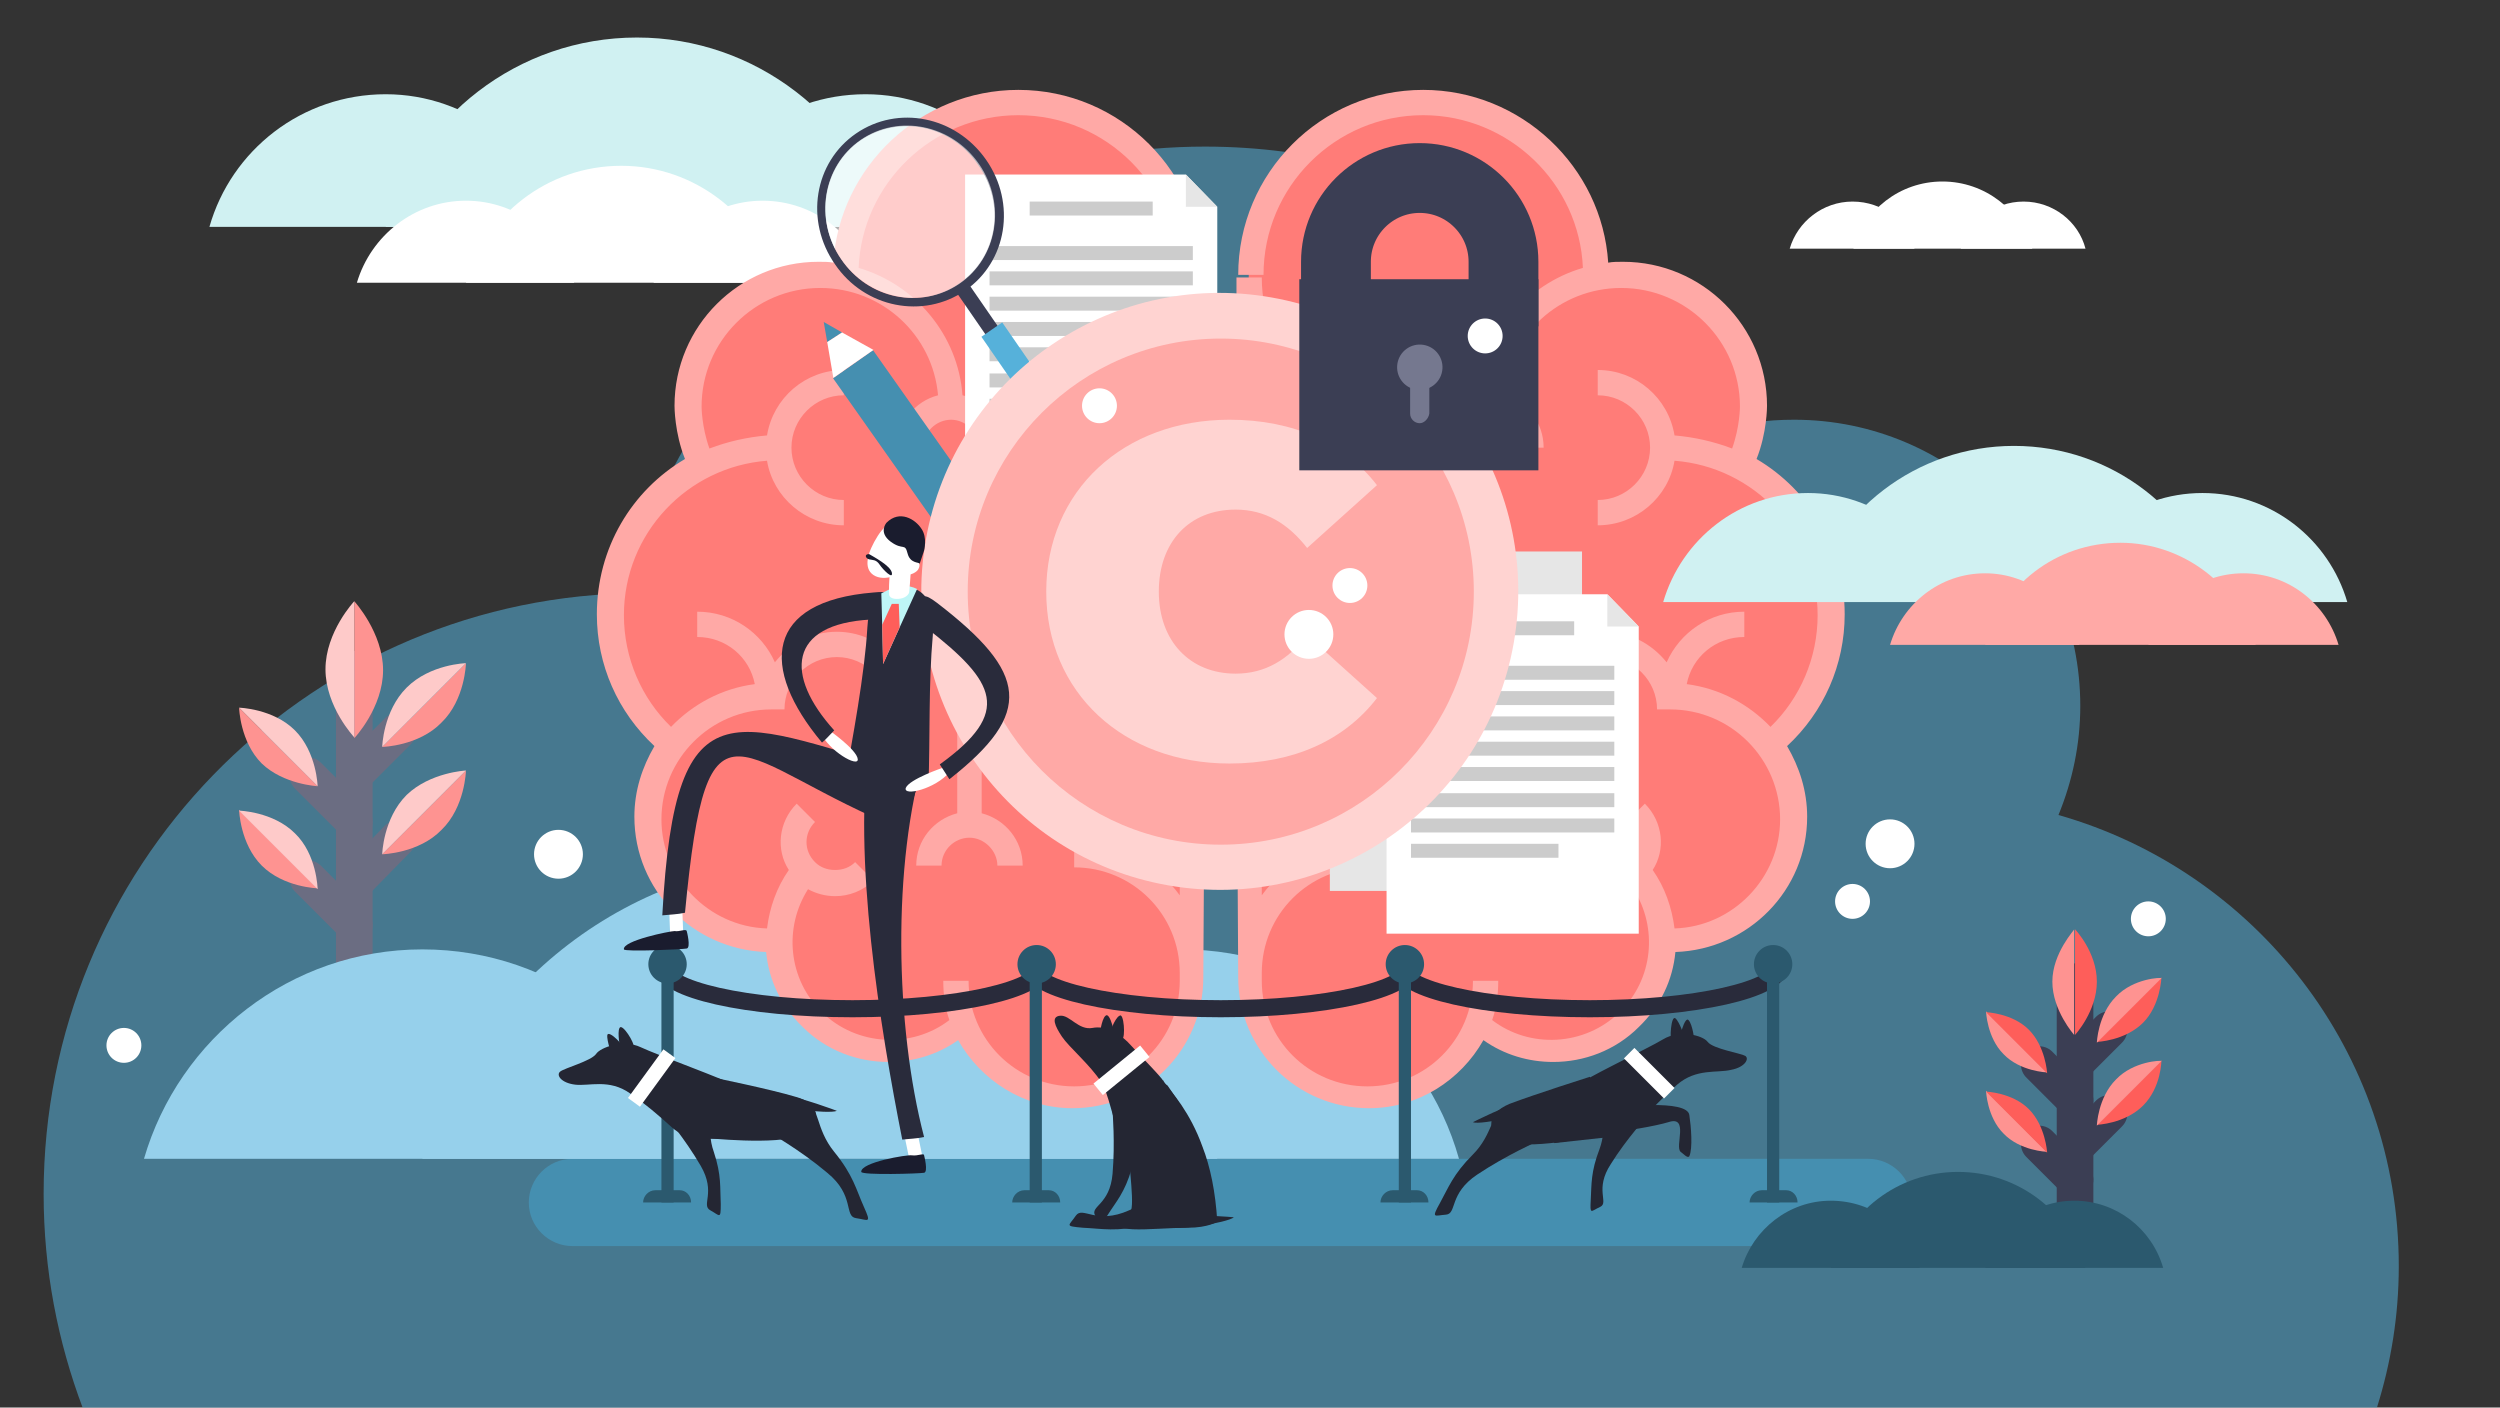 <?xml version="1.0" encoding="utf-8"?>
<!-- Generator: Adobe Illustrator 24.2.1, SVG Export Plug-In . SVG Version: 6.00 Build 0)  -->
<svg version="1.1" id="Capa_1" xmlns="http://www.w3.org/2000/svg" xmlns:xlink="http://www.w3.org/1999/xlink" x="0px" y="0px" viewBox="0 0 286.5 161.3" style="enable-background:new 0 0 286.5 161.3;" xml:space="preserve">
  <rect x="0" y="0" width="286.5" height="161.3" fill="#333333" stroke="none"/>
  <style type="text/css">
	.st0{opacity:0.55;fill:#56B1DA;}
	.st1{fill:#458FB0;}
	.st2{fill:#D0F1F2;}
	.st3{fill:#FFFFFF;}
	.st4{fill:none;stroke:#3B3E54;stroke-width:4.198;stroke-linecap:round;stroke-linejoin:round;stroke-miterlimit:10;}
	.st5{fill:#FE5E5A;}
	.st6{fill:#FE9391;}
	.st7{fill:none;stroke:#6B6D82;stroke-width:4.198;stroke-linecap:round;stroke-linejoin:round;stroke-miterlimit:10;}
	.st8{fill:#FECAC9;}
	.st9{fill:#2B596E;}
	.st10{fill:#96D0EB;}
	.st11{fill:#FF7C78;}
	.st12{fill:#FFA9A6;}
	.st13{fill:#242633;}
	.st14{fill:#E6E6E6;}
	.st15{fill:#CCCCCC;}
	.st16{fill:none;stroke:#292B3B;stroke-width:1.958;stroke-miterlimit:10;}
	.st17{fill:#3B3E54;}
	.st18{fill:#56B1DA;}
	.st19{opacity:0.61;fill:#FFFFFF;}
	.st20{fill:#FFD3D1;}
	.st21{fill:#1A1C2E;}
	.st22{fill:#292B3B;}
	.st23{fill:#BEF6F7;}
	.st24{fill:none;stroke:#3B3E54;stroke-width:8;stroke-miterlimit:10;}
	.st25{fill:#75788F;}
</style>
  <g>
    <path class="st0" d="M272.4,161.3c1.6-5.1,2.5-10.5,2.5-16.2c0-24.6-16.5-45.3-39-51.7c1.6-3.9,2.5-8.1,2.5-12.5
		c0-18.1-14.7-32.8-32.8-32.8c-3.1,0-6.1,0.4-9,1.2c-12.1-19.5-33.8-32.5-58.5-32.5c-31.9,0-58.8,21.7-66.5,51.2
		c-37,1.1-66.6,31.5-66.6,68.8c0,8.7,1.6,16.9,4.5,24.6H272.4z" />
    <path class="st1" d="M214.1,142.8H65.6c-2.7,0-5-2.2-5-5l0,0c0-2.7,2.2-5,5-5h148.5c2.7,0,5,2.2,5,5l0,0
		C219.1,140.5,216.9,142.8,214.1,142.8z" />
    <g>
      <path class="st2" d="M44.2,10.8c-9.6,0-17.7,6.4-20.2,15.2h40.3C61.8,17.3,53.7,10.8,44.2,10.8z" />
      <path class="st2" d="M99.2,10.8c-9.6,0-17.7,6.4-20.2,15.2h40.3C116.8,17.3,108.7,10.8,99.2,10.8z" />
      <path class="st2" d="M73,4.3c-13.7,0-25.2,9.2-28.8,21.7h57.6C98.2,13.5,86.6,4.3,73,4.3z" />
    </g>
    <g>
      <path class="st3" d="M53.4,23c-5.9,0-10.9,4-12.5,9.4h24.9C64.3,27,59.3,23,53.4,23z" />
      <path class="st3" d="M87.4,23c-5.9,0-10.9,4-12.5,9.4h24.9C98.3,27,93.3,23,87.4,23z" />
      <path class="st3" d="M71.2,19c-8.5,0-15.6,5.7-17.8,13.4H89C86.8,24.7,79.6,19,71.2,19z" />
    </g>
    <g>
      <line class="st4" x1="237.8" y1="140.6" x2="237.8" y2="112.5" />
      <line class="st4" x1="237.8" y1="121.9" x2="241.7" y2="118" />
      <line class="st4" x1="237.8" y1="131.5" x2="241.7" y2="127.6" />
      <line class="st4" x1="237.8" y1="126.1" x2="233.7" y2="122" />
      <g>
        <path class="st5" d="M237.8,106.5v12.1c0,0,2.5-2.7,2.5-6.1S237.8,106.5,237.8,106.5z" />
        <path class="st6" d="M235.2,112.5c0,3.3,2.5,6.1,2.5,6.1v-12.1C237.8,106.5,235.2,109.2,235.2,112.5z" />
      </g>
      <g>
        <path class="st5" d="M247.7,112l-7.4,7.4c0,0,3.2-0.1,5.3-2.2C247.6,115.2,247.7,112,247.7,112z" />
        <path class="st6" d="M242.5,114.2c-2.1,2.1-2.2,5.3-2.2,5.3l7.4-7.4C247.7,112,244.5,112.1,242.5,114.2z" />
      </g>
      <g>
        <path class="st5" d="M247.7,121.5l-7.4,7.4c0,0,3.2-0.1,5.3-2.2S247.7,121.5,247.7,121.5z" />
        <path class="st6" d="M242.5,123.7c-2.1,2.1-2.2,5.3-2.2,5.3l7.4-7.4C247.7,121.5,244.5,121.6,242.5,123.7z" />
      </g>
      <g>
        <path class="st6" d="M234.6,122.9l-7-7c0,0,0.1,3,2,4.9C231.5,122.8,234.6,122.9,234.6,122.9z" />
        <path class="st5" d="M232.5,118c-1.9-1.9-4.9-2-4.9-2l7,7C234.6,122.9,234.4,119.9,232.5,118z" />
      </g>
      <line class="st4" x1="237.8" y1="135.2" x2="233.7" y2="131.1" />
      <g>
        <path class="st6" d="M234.6,132l-7-7c0,0,0.1,3,2,4.9C231.5,131.9,234.6,132,234.6,132z" />
        <path class="st5" d="M232.5,127.1c-1.9-1.9-4.9-2-4.9-2l7,7C234.6,132,234.4,129,232.5,127.1z" />
      </g>
    </g>
    <g>
      <line class="st7" x1="40.6" y1="113" x2="40.6" y2="76.7" />
      <line class="st7" x1="40.6" y1="88.8" x2="45.6" y2="83.8" />
      <line class="st7" x1="40.6" y1="101.2" x2="45.6" y2="96.1" />
      <line class="st7" x1="40.6" y1="94.2" x2="35.3" y2="88.9" />
      <g>
        <path class="st6" d="M40.6,68.9v15.7c0,0,3.3-3.5,3.3-7.8S40.6,68.9,40.6,68.9z" />
        <path class="st8" d="M37.3,76.7c0,4.3,3.3,7.8,3.3,7.8V68.9C40.6,68.9,37.3,72.4,37.3,76.7z" />
      </g>
      <g>
        <path class="st6" d="M53.4,76l-9.6,9.6c0,0,4.2-0.1,6.8-2.8C53.3,80.2,53.4,76,53.4,76z" />
        <path class="st8" d="M46.6,78.8c-2.7,2.7-2.8,6.8-2.8,6.8l9.6-9.6C53.4,76,49.3,76.1,46.6,78.8z" />
      </g>
      <g>
        <path class="st6" d="M53.4,88.3l-9.6,9.6c0,0,4.2-0.1,6.8-2.8C53.3,92.5,53.4,88.3,53.4,88.3z" />
        <path class="st8" d="M46.6,91.1c-2.7,2.7-2.8,6.8-2.8,6.8l9.6-9.6C53.4,88.3,49.3,88.5,46.6,91.1z" />
      </g>
      <g>
        <path class="st6" d="M36.4,90.1l-9-9c0,0,0.1,3.9,2.6,6.4C32.5,89.9,36.4,90.1,36.4,90.1z" />
        <path class="st8" d="M33.8,83.7c-2.5-2.5-6.4-2.6-6.4-2.6l9,9C36.4,90.1,36.3,86.2,33.8,83.7z" />
      </g>
      <line class="st7" x1="40.6" y1="106" x2="35.3" y2="100.7" />
      <g>
        <path class="st6" d="M36.4,101.8l-9-9c0,0,0.1,3.9,2.6,6.4C32.5,101.7,36.4,101.8,36.4,101.8z" />
        <path class="st8" d="M33.8,95.5c-2.5-2.5-6.4-2.6-6.4-2.6l9,9C36.4,101.8,36.3,97.9,33.8,95.5z" />
      </g>
    </g>
    <g>
      <path class="st9" d="M209.8,137.6c-4.8,0-8.9,3.3-10.2,7.7H220C218.8,140.8,214.7,137.6,209.8,137.6z" />
      <path class="st9" d="M237.7,137.6c-4.8,0-8.9,3.3-10.2,7.7h20.4C246.6,140.8,242.5,137.6,237.7,137.6z" />
      <path class="st9" d="M224.4,134.3c-6.9,0-12.8,4.6-14.6,11H239C237.2,138.9,231.3,134.3,224.4,134.3z" />
    </g>
    <g>
      <path class="st3" d="M212.3,23.1c-3.4,0-6.3,2.3-7.2,5.4h14.3C218.6,25.4,215.8,23.1,212.3,23.1z" />
      <path class="st3" d="M231.9,23.1c-3.4,0-6.3,2.3-7.2,5.4h14.3C238.2,25.4,235.3,23.1,231.9,23.1z" />
      <path class="st3" d="M222.6,20.8c-4.9,0-9,3.3-10.2,7.7h20.5C231.6,24.1,227.5,20.8,222.6,20.8z" />
    </g>
    <g>
      <path class="st10" d="M48.4,108.8c-15.1,0-27.9,10.2-31.9,24h63.7C76.3,118.9,63.6,108.8,48.4,108.8z" />
      <path class="st10" d="M135.4,108.8c-15.1,0-27.9,10.2-31.9,24h63.7C163.3,118.9,150.5,108.8,135.4,108.8z" />
      <path class="st10" d="M93.9,98.5c-21.6,0-39.9,14.5-45.5,34.3h91.1C133.8,113,115.6,98.5,93.9,98.5z" />
    </g>
    <g>
      <g>
        <path class="st11" d="M136.6,31.8c0-10.9-8.8-19.8-19.8-19.8c-10.9,0-19.8,8.8-19.8,19.8c0,0.1,0,0.2,0,0.3c-1-0.2-2-0.3-3.1-0.3
				c-8.3,0-15,6.7-15,15c0,2.4,0.6,4.8,1.6,6.8c-6.2,3.2-10.5,9.7-10.5,17.2c0,6,2.7,11.3,7,14.9c-1.7,2.3-2.7,5.2-2.7,8.3
				c0,7.7,6.3,14,14,14c0.3,0,0.6,0,1,0c0,0,0,0,0,0c0,7,5.7,12.7,12.7,12.7c3.3,0,6.3-1.3,8.5-3.3c2,5,6.9,8.5,12.6,8.5
				c7.5,0,13.5-6.1,13.5-13.5V31.8L136.6,31.8C136.6,31.8,136.6,31.8,136.6,31.8z" />
        <g>
          <path class="st12" d="M123.9,92.4h1.2v-2.9h-1.2c-6.3,0-11.3-5.1-11.3-11.3V58h-2.9v20.1v15.1c-2.7,0.7-4.7,3.1-4.7,6h2.9
					c0-1.8,1.5-3.2,3.2-3.2s3.2,1.5,3.2,3.2h2.9c0-2.9-2-5.3-4.7-6v-6.4C115.1,90.2,119.3,92.4,123.9,92.4z" />
          <path class="st12" d="M138.2,61.1c0-0.4,0-0.9-0.1-1.3v-28h-2.9c0,9.4-7.7,17.1-17.1,17.1v2.9c7.2,0,13.6-3.8,17.1-9.6v12.2
					c-1.6-1.4-3.6-2.2-5.9-2.2c-4.9,0-8.9,4-8.9,8.9h2.9c0-3.3,2.7-6,6-6c2.9,0,5.4,2.1,5.9,5v42.5c-2.7-3.7-7.1-6.1-12.1-6.1v2.9
					c6.7,0,12.1,5.4,12.1,12.1v0.9c0,6.7-5.4,12.1-12.1,12.1c-6.7,0-12.1-5.4-12.1-12.1h-2.9c0,1.6,0.2,3.1,0.7,4.5
					c-4.3,3.3-10.6,3-14.6-0.9c-3.9-3.8-4.4-9.7-1.6-14.1c0.9,0.5,2,0.8,3.1,0.8c1.6,0,3.2-0.6,4.4-1.8l-2.1-2.1
					c-0.6,0.6-1.4,0.9-2.3,0.9s-1.7-0.3-2.3-0.9c-1.3-1.3-1.3-3.3,0-4.6l-2.1-2.1c-2.1,2.1-2.4,5.3-0.9,7.6c-1.4,2-2.2,4.3-2.5,6.7
					c-6.7-0.2-12.1-5.8-12.1-12.5c0-6.9,5.6-12.6,12.6-12.6h1.5c0-3.3,2.7-6,6-6c3.3,0,6,2.7,6,6h2.9c0-4.9-4-8.9-8.9-8.9
					c-2.9,0-5.4,1.4-7.1,3.5c-1.5-3.4-4.9-5.8-8.9-5.8v2.9c3.3,0,6,2.3,6.6,5.4c-3.8,0.5-7.1,2.3-9.6,4.9c-3.4-3.3-5.4-7.9-5.4-12.8
					c0-9.4,7.3-17,16.4-17.7c0.7,4.2,4.4,7.4,8.8,7.4v-2.9c-3.3,0-6-2.7-6-6c0-3.3,2.7-6,6-6v-2.9c-4.4,0-8.1,3.2-8.8,7.5
					c-2.3,0.2-4.5,0.7-6.6,1.5c-0.9-2.5-0.9-4.8-0.9-4.8c0-7.5,6.1-13.6,13.6-13.6c7.1,0,12.9,5.4,13.5,12.3c-2.7,0.7-4.6,3.1-4.6,6
					h2.9c0-1.8,1.5-3.2,3.2-3.2s3.2,1.5,3.2,3.2h2.9c0-2.9-2-5.4-4.8-6c-0.5-6.9-5.4-12.7-11.9-14.6c0.4-9.7,8.5-17.5,18.3-17.5
					c10.1,0,18.3,8.2,18.3,18.3h2.9c0-11.7-9.5-21.2-21.2-21.2c-11.2,0-20.5,8.8-21.2,19.8c-0.5-0.1-1.1-0.1-1.7-0.1
					c-9.1,0-16.5,7.4-16.5,16.5c0,0.1,0,3.1,1.2,6.1c-6.1,3.6-10.1,10.2-10.1,17.8c0,5.8,2.4,11.2,6.6,15.1
					c-1.4,2.4-2.3,5.1-2.3,8.1c0,8.4,6.7,15.2,15.1,15.5c0.3,3.2,1.7,6.2,4.2,8.6c2.7,2.7,6.3,4,9.8,4c2.8,0,5.6-0.8,8-2.5
					c2.6,4.6,7.5,7.8,13.1,7.8c8.3,0,15-6.7,15-15L138.2,61.1L138.2,61.1z" />
        </g>
      </g>
      <g>
        <path class="st11" d="M143.1,31.8c0-10.9,8.8-19.8,19.8-19.8c10.9,0,19.8,8.8,19.8,19.8c0,0.1,0,0.2,0,0.3c1-0.2,2-0.3,3.1-0.3
				c8.3,0,15,6.7,15,15c0,2.4-0.6,4.8-1.6,6.8c6.2,3.2,10.5,9.7,10.5,17.2c0,6-2.7,11.3-7,14.9c1.7,2.3,2.7,5.2,2.7,8.3
				c0,7.7-6.3,14-14,14c-0.3,0-0.6,0-1,0c0,0,0,0,0,0c0,7-5.7,12.7-12.7,12.7c-3.3,0-6.3-1.3-8.5-3.3c-2,5-6.9,8.5-12.6,8.5
				c-7.5,0-13.5-6.1-13.5-13.5V31.8L143.1,31.8C143.1,31.8,143.1,31.8,143.1,31.8z" />
        <g>
          <path class="st12" d="M155.9,92.4h-1.2v-2.9h1.2c6.3,0,11.3-5.1,11.3-11.3V58h2.9v20.1v15.1c2.7,0.7,4.7,3.1,4.7,6h-2.9
					c0-1.8-1.5-3.2-3.2-3.2s-3.2,1.5-3.2,3.2h-2.9c0-2.9,2-5.3,4.7-6v-6.4C164.6,90.2,160.5,92.4,155.9,92.4z" />
          <path class="st12" d="M141.6,61.1c0-0.4,0-0.9,0.1-1.3v-28h2.9c0,9.4,7.7,17.1,17.1,17.1v2.9c-7.2,0-13.6-3.8-17.1-9.6v12.2
					c1.6-1.4,3.6-2.2,5.9-2.2c4.9,0,8.9,4,8.9,8.9h-2.9c0-3.3-2.7-6-6-6c-2.9,0-5.4,2.1-5.9,5v42.5c2.7-3.7,7.1-6.1,12.1-6.1v2.9
					c-6.7,0-12.1,5.4-12.1,12.1v0.9c0,6.7,5.4,12.1,12.1,12.1c6.7,0,12.1-5.4,12.1-12.1h2.9c0,1.6-0.2,3.1-0.7,4.5
					c4.3,3.3,10.6,3,14.6-0.9c3.9-3.8,4.4-9.7,1.6-14.1c-0.9,0.5-2,0.8-3.1,0.8c-1.6,0-3.2-0.6-4.4-1.8l2.1-2.1
					c0.6,0.6,1.4,0.9,2.3,0.9c0.9,0,1.7-0.3,2.3-0.9c1.3-1.3,1.3-3.3,0-4.6l2.1-2.1c2.1,2.1,2.4,5.3,0.9,7.6c1.4,2,2.2,4.3,2.5,6.7
					c6.7-0.2,12.1-5.8,12.1-12.5c0-6.9-5.6-12.6-12.6-12.6h-1.5c0-3.3-2.7-6-6-6c-3.3,0-6,2.7-6,6h-2.9c0-4.9,4-8.9,8.9-8.9
					c2.9,0,5.4,1.4,7.1,3.5c1.5-3.4,4.9-5.8,8.9-5.8v2.9c-3.3,0-6,2.3-6.6,5.4c3.8,0.5,7.1,2.3,9.6,4.9c3.4-3.3,5.4-7.9,5.4-12.8
					c0-9.4-7.3-17-16.4-17.7c-0.7,4.2-4.4,7.4-8.8,7.4v-2.9c3.3,0,6-2.7,6-6c0-3.3-2.7-6-6-6v-2.9c4.4,0,8.1,3.2,8.8,7.5
					c2.3,0.2,4.5,0.7,6.6,1.5c0.9-2.5,0.9-4.8,0.9-4.8c0-7.5-6.1-13.6-13.6-13.6c-7.1,0-12.9,5.4-13.5,12.3c2.7,0.7,4.6,3.1,4.6,6
					h-2.9c0-1.8-1.5-3.2-3.2-3.2s-3.2,1.5-3.2,3.2h-2.9c0-2.9,2-5.4,4.8-6c0.5-6.9,5.4-12.7,11.9-14.6c-0.4-9.7-8.5-17.5-18.3-17.5
					c-10.1,0-18.3,8.2-18.3,18.3h-2.9c0-11.7,9.5-21.2,21.2-21.2c11.2,0,20.5,8.8,21.2,19.8c0.5-0.1,1.1-0.1,1.7-0.1
					c9.1,0,16.5,7.4,16.5,16.5c0,0.1,0,3.1-1.2,6.1c6.1,3.6,10.1,10.2,10.1,17.8c0,5.8-2.4,11.2-6.6,15.1c1.4,2.4,2.3,5.1,2.3,8.1
					c0,8.4-6.7,15.2-15.1,15.5c-0.3,3.2-1.7,6.2-4.2,8.6c-2.7,2.7-6.3,4-9.8,4c-2.8,0-5.6-0.8-8-2.5c-2.6,4.6-7.5,7.8-13.1,7.8
					c-8.3,0-15-6.7-15-15L141.6,61.1L141.6,61.1z" />
        </g>
      </g>
    </g>
    <g>
      <path class="st2" d="M207.2,56.5c-7.9,0-14.5,5.3-16.6,12.5h33.1C221.7,61.8,215,56.5,207.2,56.5z" />
      <path class="st2" d="M252.4,56.5c-7.9,0-14.5,5.3-16.6,12.5H269C266.9,61.8,260.3,56.5,252.4,56.5z" />
      <path class="st2" d="M230.8,51.1c-11.2,0-20.7,7.5-23.7,17.8h47.3C251.6,58.7,242.1,51.1,230.8,51.1z" />
    </g>
    <g>
      <path class="st12" d="M227.5,65.7c-5.2,0-9.5,3.5-10.9,8.2h21.7C237,69.2,232.6,65.7,227.5,65.7z" />
      <path class="st12" d="M257.1,65.7c-5.2,0-9.5,3.5-10.9,8.2H268C266.6,69.2,262.3,65.7,257.1,65.7z" />
      <path class="st12" d="M243,62.2c-7.4,0-13.6,4.9-15.5,11.7h31C256.6,67.2,250.3,62.2,243,62.2z" />
    </g>
    <g>
      <g>
        <g>
          <path class="st13" d="M137.3,134.7c-1.9-0.9-4.1-1.6-6.1-2.1c-1-0.3-1.5-0.6-2.2-1.3c-0.3-0.3-0.5-0.7-0.7-1.1
					c-0.7-1.7-1.3-5-2.1-6.2c-1.3-2-3.7-4-4.5-5.2c-0.8-1.2-1.3-2.3-0.2-2.4c1.1-0.1,2.1,1.7,3.7,1.4c1.5-0.3,3.2,0.6,4.5,2.1
					c0.6,0.7,2.7,2.8,3.5,3.8c0,0,0,0.1,0.1,0.1c0.1,0.2,0.3,0.5,0.5,0.6c0,0,0,0,0,0c1.6,2.3,3,4.6,4,7.2
					C137.7,132.6,137.6,133.7,137.3,134.7z" />
        </g>
        <path class="st13" d="M127.1,118.6c0,0,0.6-1.9,1.2-2.2c0.5-0.4,0.7,2.5,0.3,2.7C128.2,119.3,127.1,118.6,127.1,118.6z" />
        <path class="st13" d="M126,118.8c0,0,0.2-2,0.7-2.4c0.5-0.5,1.2,2.3,0.9,2.6C127.2,119.3,126,118.8,126,118.8z" />
        <path class="st13" d="M141.4,139.5c0,0-4.1-0.4-7.1-0.1c0,0-1.3,0.1-0.9,1C133.8,141.3,140.8,140.1,141.4,139.5z" />
        <path class="st13" d="M127.5,127.4c0,0,0.3,3.6,0,7.1c-0.3,3.6-2.6,3.7-2,4.8c0.6,1.1,0.4,1.6,1.4,0c1-1.6,2-2.6,2.8-5.4
				c0.8-2.8,3-3.7,2.1-4.7C131,128.3,127.9,127,127.5,127.4z" />
        <path class="st13" d="M136.6,134.7c0,0-3.4,2.3-7.2,4c-3.8,1.7-5.3-0.5-6.1,0.6c-0.8,1.2-1.4,1.2,0.8,1.4
				c2.2,0.1,3.8,0.5,7.2-0.3c3.4-0.8,5.6,0.9,6-0.5C137.8,138.6,137.3,134.8,136.6,134.7z" />
        <path class="st13" d="M136.1,140.7c-4,0-10.5,1-6.7-1.6c0.8-0.5-0.1-5.3-0.1-8.6c0-1.6,0-3,0.2-3.5c0.4-1.7,3.1-3.7,3.1-3.7
				s0,0,0,0c0,0,0,0,0.1,0.1c0.1,0.1,0.3,0.3,0.6,0.6c0,0,0,0,0,0c1,1.1,3.1,3.5,4.5,7.4c0.9,2.3,1.5,5.2,1.7,8.6
				C139.5,140,138.5,140.7,136.1,140.7z" />
      </g>
      <rect x="125.1" y="121.7" transform="matrix(-0.775 0.632 -0.632 -0.775 305.601 136.386)" class="st3" width="6.9" height="1.7" />
    </g>
    <g>
      <rect x="152.4" y="63.2" class="st14" width="28.9" height="38.9" />
      <rect x="159.8" y="66.3" class="st15" width="14.1" height="1.6" />
      <rect x="155.2" y="71.4" class="st15" width="23.3" height="1.6" />
      <rect x="155.2" y="74.3" class="st15" width="23.3" height="1.6" />
      <rect x="155.2" y="77.2" class="st15" width="23.3" height="1.6" />
      <rect x="155.2" y="80.1" class="st15" width="23.3" height="1.6" />
      <rect x="155.2" y="83.1" class="st15" width="23.3" height="1.6" />
      <rect x="155.2" y="86" class="st15" width="23.3" height="1.6" />
      <rect x="155.2" y="88.9" class="st15" width="23.3" height="1.6" />
      <rect x="155.2" y="91.8" class="st15" width="16.9" height="1.6" />
    </g>
    <g>
      <polygon class="st3" points="184.2,68.1 158.9,68.1 158.9,107 187.8,107 187.8,71.8 		" />
      <rect x="166.3" y="71.2" class="st15" width="14.1" height="1.6" />
      <rect x="161.7" y="76.3" class="st15" width="23.3" height="1.6" />
      <rect x="161.7" y="79.2" class="st15" width="23.3" height="1.6" />
      <rect x="161.7" y="82.1" class="st15" width="23.3" height="1.6" />
      <rect x="161.7" y="85" class="st15" width="23.3" height="1.6" />
      <rect x="161.7" y="87.9" class="st15" width="23.3" height="1.6" />
      <rect x="161.7" y="90.9" class="st15" width="23.3" height="1.6" />
      <rect x="161.7" y="93.8" class="st15" width="23.3" height="1.6" />
      <rect x="161.7" y="96.7" class="st15" width="16.9" height="1.6" />
      <polygon class="st14" points="184.2,71.8 187.8,71.8 184.2,68.1 		" />
    </g>
    <g>
      <polygon class="st3" points="135.9,20 110.6,20 110.6,58.9 139.5,58.9 139.5,23.7 		" />
      <rect x="118" y="23.1" class="st15" width="14.1" height="1.6" />
      <rect x="113.4" y="28.2" class="st15" width="23.3" height="1.6" />
      <rect x="113.4" y="31.1" class="st15" width="23.3" height="1.6" />
      <rect x="113.4" y="34" class="st15" width="23.3" height="1.6" />
      <rect x="113.4" y="36.9" class="st15" width="23.3" height="1.6" />
      <rect x="113.4" y="39.8" class="st15" width="23.3" height="1.6" />
      <rect x="113.4" y="42.8" class="st15" width="23.3" height="1.6" />
      <rect x="113.4" y="45.7" class="st15" width="23.3" height="1.6" />
      <rect x="113.4" y="48.6" class="st15" width="16.9" height="1.6" />
      <polygon class="st14" points="135.9,23.7 139.5,23.7 135.9,20 		" />
    </g>
    <g>
      <g>
        <path class="st16" d="M204,110.7c0,2.7-9.8,4.9-21.8,4.9c-12.1,0-21.8-2.2-21.8-4.9" />
        <path class="st16" d="M161.7,110.7c0,2.7-9.8,4.9-21.8,4.9s-21.8-2.2-21.8-4.9" />
        <path class="st16" d="M119.5,110.7c0,2.7-9.8,4.9-21.8,4.9c-12.1,0-21.8-2.2-21.8-4.9" />
      </g>
      <g>
        <g>
          <g>
            <rect x="75.8" y="110.7" class="st9" width="1.4" height="27.1" />
            <path class="st9" d="M79.2,137.8h-5.5l0,0c0-0.7,0.6-1.4,1.4-1.4h2.8C78.6,136.4,79.2,137,79.2,137.8L79.2,137.8z" />
            <circle class="st9" cx="76.5" cy="110.5" r="2.2" />
          </g>
        </g>
        <g>
          <g>
            <rect x="118" y="110.7" class="st9" width="1.4" height="27.1" />
            <path class="st9" d="M121.5,137.8H116l0,0c0-0.7,0.6-1.4,1.4-1.4h2.8C120.9,136.4,121.5,137,121.5,137.8L121.5,137.8z" />
            <circle class="st9" cx="118.8" cy="110.5" r="2.2" />
          </g>
        </g>
        <g>
          <g>
            <rect x="160.3" y="110.7" class="st9" width="1.4" height="27.1" />
            <path class="st9" d="M163.7,137.8h-5.5l0,0c0-0.7,0.6-1.4,1.4-1.4h2.8C163.1,136.4,163.7,137,163.7,137.8L163.7,137.8z" />
            <circle class="st9" cx="161" cy="110.5" r="2.2" />
          </g>
        </g>
        <g>
          <g>
            <rect x="202.5" y="110.7" class="st9" width="1.4" height="27.1" />
            <path class="st9" d="M206,137.8h-5.5l0,0c0-0.7,0.6-1.4,1.4-1.4h2.8C205.4,136.4,206,137,206,137.8L206,137.8z" />
            <circle class="st9" cx="203.2" cy="110.5" r="2.2" />
          </g>
        </g>
      </g>
    </g>
    <g>
      <g>
        <path class="st13" d="M184.5,130.3c1.3-0.1,2.4-0.7,3.3-1.6c1.2-1.3,3-3.2,4.4-4.4c2.2-1.9,4.6-1.3,6.2-1.7
				c1.6-0.3,2.1-1.3,1.6-1.6c-0.5-0.3-3.7-0.8-4.3-1.6c-0.6-0.8-3.3-1.4-5.1-0.3c-1.8,1.1-9.3,4.6-10.7,5.8
				c-1.5,1.1-1.8,6.1-1.8,6.1L184.5,130.3z" />
        <path class="st13" d="M193.1,119c0,0-0.6-1.9-1.1-2.3c-0.5-0.4-0.7,2.5-0.4,2.7C192,119.7,193.1,119,193.1,119z" />
        <path class="st13" d="M194.2,119.4c0,0-0.2-2-0.7-2.5c-0.4-0.5-1.2,2.2-0.9,2.6C193,119.8,194.2,119.4,194.2,119.4z" />
        <path class="st13" d="M182.2,123.4c0,0-6.3,2-9.2,3.1c-2.9,1.2-2.7,3.5,0,4.4c2.7,0.9,10.9-0.9,10.9-0.9L182.2,123.4z" />
        <path class="st13" d="M168.8,128.6c0,0,3.7-1.9,6.5-2.7c0,0,1.3-0.4,1.3,0.6C176.5,127.5,169.6,129,168.8,128.6z" />
        <path class="st13" d="M188.8,127.9c0,0-2.4,2.6-4.2,5.5c-1.9,2.9-0.2,4.4-1.2,4.9c-1.1,0.5-1.2,1-1.1-0.8c0.1-1.8,0-3.2,1-5.8
				c1-2.7-0.1-4.7,1.1-4.9C185.6,126.5,188.8,127.3,188.8,127.9z" />
        <path class="st13" d="M176.2,130.8c0,0-3.6,1.6-6.9,3.8c-3.3,2.2-2.3,4.5-3.6,4.6s-1.7,0.5-0.7-1.3c1-1.8,1.5-3.3,3.8-5.6
				c2.3-2.3,2.1-4.9,3.4-4.6C173.6,127.9,176.4,130.2,176.2,130.8z" />
        <path class="st13" d="M185.3,126.9c0,0,8.1-1,8.3,0.9c0.2,1.3,0.4,3.8,0,4.7c-0.2,0.3-0.7-0.3-1-0.5c-0.7-0.6,1-4.2-1.4-3.4
				c-1.3,0.4-5.5,1.2-6.6,1S185.3,126.9,185.3,126.9z" />
      </g>
      <rect x="185.8" y="122.2" transform="matrix(0.707 0.707 -0.707 0.707 142.339 -97.666)" class="st3" width="6.5" height="1.7" />
    </g>
    <g>
      <g>
        <path class="st13" d="M80.4,130.5c-1.3,0-2.5-0.5-3.4-1.3c-1.3-1.2-3.3-2.9-4.8-3.9c-2.4-1.7-4.7-0.8-6.3-1
				c-1.6-0.2-2.2-1.1-1.7-1.5c0.5-0.4,3.5-1.2,4.1-2c0.5-0.8,3.2-1.7,5.1-0.8c1.9,0.9,9.7,3.7,11.3,4.6c1.6,1,2.4,5.9,2.4,5.9
				L80.4,130.5z" />
        <path class="st13" d="M71.1,120.3c0,0-0.4-2-0.1-2.5c0.3-0.6,1.8,1.8,1.6,2.2C72.4,120.4,71.1,120.3,71.1,120.3z" />
        <path class="st13" d="M70.2,121.1c0,0-0.7-1.8-0.6-2.5c0.2-0.6,2.1,1.4,2,1.8C71.5,120.9,70.2,121.1,70.2,121.1z" />
        <path class="st13" d="M81.8,123.5c0,0,6.4,1.3,9.4,2.2c3,0.8,3,3.2,0.5,4.4c-2.6,1.2-10.9,0.3-10.9,0.3L81.8,123.5z" />
        <path class="st13" d="M95.9,127.3c0,0-3.9-1.5-6.8-2c0,0-1.3-0.2-1.2,0.7C88.1,127,95.2,127.7,95.9,127.3z" />
        <path class="st13" d="M76.2,127.8c0,0,2.3,2.7,4.1,5.8c1.8,3.1,0,4.5,1.1,5.1c1.1,0.6,1.2,1.1,1.2-0.7c-0.1-1.9,0.1-3.3-0.8-6
				c-1-2.8,0.3-4.8-0.9-5.1C79.6,126.6,76.3,127.2,76.2,127.8z" />
        <path class="st13" d="M88,129.7c0,0,3.6,2,6.8,4.7c3.2,2.6,1.9,5,3.3,5.2s1.8,0.7,0.9-1.3s-1.2-3.6-3.4-6.3s-1.7-5.4-3.1-5.2
				C91,127,87.8,129.1,88,129.7z" />
      </g>
      <rect x="71.2" y="122.7" transform="matrix(-0.589 0.808 -0.808 -0.589 218.48 135.996)" class="st3" width="6.9" height="1.7" />
    </g>
    <g>
      <rect x="115.1" y="31" transform="matrix(0.823 -0.568 0.568 0.823 -2.887 73.135)" class="st17" width="1.7" height="20.4" />
      <rect x="116.8" y="36.4" transform="matrix(0.823 -0.568 0.568 0.823 -4.334 74.981)" class="st18" width="2.9" height="16.1" />
      <g>
        <path class="st17" d="M98.1,15.3c-4.8,3.3-5.9,10-2.4,15c3.4,5,10.1,6.3,14.9,3s5.9-10,2.4-15C109.5,13.3,102.9,12,98.1,15.3z
				 M109.9,32.5c-4.4,3-10.4,1.8-13.5-2.8c-3.1-4.5-2.1-10.6,2.2-13.6c4.4-3,10.4-1.8,13.5,2.8C115.3,23.4,114.3,29.5,109.9,32.5z" />
        <ellipse transform="matrix(0.823 -0.568 0.568 0.823 4.663 63.508)" class="st19" cx="104.3" cy="24.3" rx="9.6" ry="10" />
      </g>
    </g>
    <g>
      <rect x="106.5" y="38.1" transform="matrix(0.817 -0.576 0.576 0.817 -13.485 73.569)" class="st1" width="5.6" height="40" />
      <polygon class="st1" points="94.4,36.9 94.8,39.2 96.5,38.1 		" />
      <polygon class="st3" points="94.8,39.2 95.5,43.3 100.1,40.1 96.5,38.1 		" />
    </g>
    <g>
      <ellipse transform="matrix(0.173 -0.985 0.985 0.173 48.801 193.845)" class="st20" cx="139.9" cy="67.8" rx="34.2" ry="34.2" />
      <circle class="st12" cx="139.9" cy="67.8" r="29" />
      <path class="st20" d="M119.9,67.8c0-11.6,8.9-19.7,21-19.7c7.4,0,13.2,2.7,16.9,7.5l-8,7.2c-2.2-2.8-4.8-4.4-8.2-4.4
			c-5.3,0-8.8,3.7-8.8,9.4s3.6,9.4,8.8,9.4c3.4,0,6-1.6,8.2-4.4l8,7.2c-3.7,4.8-9.5,7.5-16.9,7.5C128.8,87.5,119.9,79.4,119.9,67.8z
			" />
    </g>
    <g>
      <g>
        <path class="st3" d="M105,133.4c0,0,0.1,0,0.1,0c0.4-0.1,0.7-0.5,0.6-0.9l-1.1-5.3c-0.1-0.4-0.5-0.7-0.9-0.6
				c-0.4,0.1-0.7,0.5-0.6,0.9l1.1,5.3C104.3,133.2,104.7,133.4,105,133.4z" />
      </g>
      <path class="st21" d="M105.9,132.4c0,0,0.5,1.9,0,2c-0.5,0.1-7.1,0.3-7.2-0.1c-0.1-1.1,5.3-2,5.8-1.9
			C105.2,132.5,105.9,132.1,105.9,132.4z" />
      <g>
        <path class="st3" d="M77.4,107.9c0,0,0.1,0,0.2,0c0.4,0,0.7-0.4,0.7-0.8l-0.2-5.4c0-0.4-0.4-0.7-0.8-0.7c-0.4,0-0.7,0.4-0.7,0.8
				l0.2,5.4C76.8,107.6,77.1,107.9,77.4,107.9z" />
      </g>
      <g>
        <path class="st22" d="M75.9,104.9c0.9-0.1,1.7-0.1,2.6-0.3c2.6-27.4,5.7-17.2,25-9.5c0.7-2.1,1.4-4.2,2-6.3
				C84.3,83,77.4,76.9,75.9,104.9z" />
      </g>
      <g>
        <path class="st22" d="M103.4,130.6c0.8-0.1,1.6-0.1,2.5-0.3c-3.3-12.6-3.7-31.3,0.1-43.9c-2.1-0.6-4.2-1.1-6.3-1.6
				C97.6,97.9,100.9,118,103.4,130.6z" />
      </g>
      <path class="st21" d="M78.7,106.7c0,0,0.5,1.9,0,2c-0.5,0.1-7.1,0.4-7.2,0.1c-0.2-1,5.3-2.1,5.8-2.1
			C77.9,106.8,78.6,106.4,78.7,106.7z" />
      <g>
        <path class="st22" d="M96.7,90.2c1.3-0.4,3.9,0.3,5.1,0c1.8-0.4,2.8-0.2,4.6-0.1c0.2-5.7,0-11.7,0.5-17.3
				c0.1-1.2,0.1-1.9-0.1-2.8c-0.3-1.2-0.9-2-1.7-2.4c-1-0.5-2.2-0.5-3.5,0.2c-0.2,0.1-0.4,0.2-0.6,0.3c-0.8,0.6-1.5,1.7-1.6,3.8
				C99.1,77.2,97.7,84.7,96.7,90.2z" />
      </g>
      <path class="st3" d="M108,88c0,0-3.8,1.3-4.2,2.3c-0.3,1,3.4,0.1,5-1.8L108,88z" />
      <g>
        <path class="st22" d="M107.7,87.6c0.4,0.6,0.7,1.1,1.1,1.7c9.7-7.6,9-12.2-1.4-20.2c-1.6-1.2-1.7-0.9-2.4,0.3
				c-0.3-0.1-0.3-0.1,0,0c-0.8,1.2-0.2,1.6,1.1,2.5C114.2,78.2,116,81.6,107.7,87.6z" />
      </g>
      <path class="st3" d="M94.9,83.6c0,0,3.3,2.3,3.4,3.4c0.1,1-3.3-0.9-4.3-3.1L94.9,83.6z" />
      <g>
        <path class="st22" d="M95.6,83.7c-0.5,0.5-0.9,1-1.4,1.4c-7.2-8.6-6.5-16.2,5.9-17.2c1.9-0.2,1.9,0.1,1.9,1.6
				c0.3,0.1,0.3,0.1,0,0c0,1.5-0.7,1.4-2.2,1.5C90.3,71.5,89.9,77.4,95.6,83.7z" />
      </g>
      <path class="st23" d="M101,68l0.1,3.6l0.1,4.5l1.9-4.2l2-4.4c-1-0.5-2.2-0.5-3.5,0.2C101.4,67.8,101.2,67.9,101,68z" />
      <path class="st3" d="M104.8,64.1c-1.2,1.9-3.5,2.6-4.7,1.8c-1.2-0.8-0.7-2.6,0.5-4.5c1.2-1.9,2.8-2.2,4-1.5
			C105.7,60.6,106,62.2,104.8,64.1z" />
      <path class="st3" d="M105.2,65.3c-0.3,0.4-1.1,0.7-1.4,0.5c-0.3-0.2-0.2-0.6,0.1-1.1c0.3-0.4,0.8-0.7,1.1-0.5
			C105.4,64.5,105.5,64.8,105.2,65.3z" />
      <path class="st3" d="M104.5,63.8l-2.4-0.2c0,0.3-0.3,3.4-0.2,4.6c0.1,0.4,0.7,0.5,1.3,0.4c0.6-0.1,1-0.5,1-0.8l0,0
			C104.3,66.9,104.4,64.9,104.5,63.8z" />
      <path class="st21" d="M99.6,63.5C99.6,63.5,99.7,63.5,99.6,63.5c0.5,0.3,2.4,1.3,2.6,2.1c0.2,0.9-1-0.3-1.4-0.9
			c-0.4-0.6-0.8-0.5-1.2-0.6C99.2,64,99,63.5,99.6,63.5z" />
      <path class="st21" d="M105.9,63.1c0,0,0.4-1.5-0.3-2.5c-0.7-1.1-2.5-2.2-4-0.7c0,0-1,1.1,0.5,2.2c1.4,1,1.6,0.1,1.9,1.3
			c0.3,1.2,1.3,1,1.4,1.2L105.9,63.1z" />
      <polygon class="st5" points="101.1,71.6 101.2,76.1 103.1,71.9 103,69.2 102.2,69.2 		" />
    </g>
    <g>
      <rect x="148.9" y="32" class="st17" width="27.4" height="21.9" />
      <path class="st24" d="M153.1,37.4V30c0-5.3,4.3-9.6,9.6-9.6h0c5.3,0,9.6,4.3,9.6,9.6v7.4" />
      <ellipse transform="matrix(0.161 -0.987 0.987 0.161 94.962 195.894)" class="st25" cx="162.7" cy="42.1" rx="2.6" ry="2.6" />
      <path class="st25" d="M162.7,48.5L162.7,48.5c-0.6,0-1.1-0.5-1.1-1.1v-4c0-0.6,0.5-1.1,1.1-1.1l0,0c0.6,0,1.1,0.5,1.1,1.1v4
			C163.7,48,163.2,48.5,162.7,48.5z" />
    </g>
    <circle class="st3" cx="150" cy="72.7" r="2.8" />
    <circle class="st3" cx="216.6" cy="96.7" r="2.8" />
    <circle class="st3" cx="64" cy="97.9" r="2.8" />
    <circle class="st3" cx="154.7" cy="67.1" r="2" />
    <circle class="st3" cx="212.3" cy="103.3" r="2" />
    <circle class="st3" cx="246.2" cy="105.3" r="2" />
    <circle class="st3" cx="170.2" cy="38.5" r="2" />
    <circle class="st3" cx="14.2" cy="119.8" r="2" />
    <circle class="st3" cx="126" cy="46.5" r="2" />
  </g>
</svg>